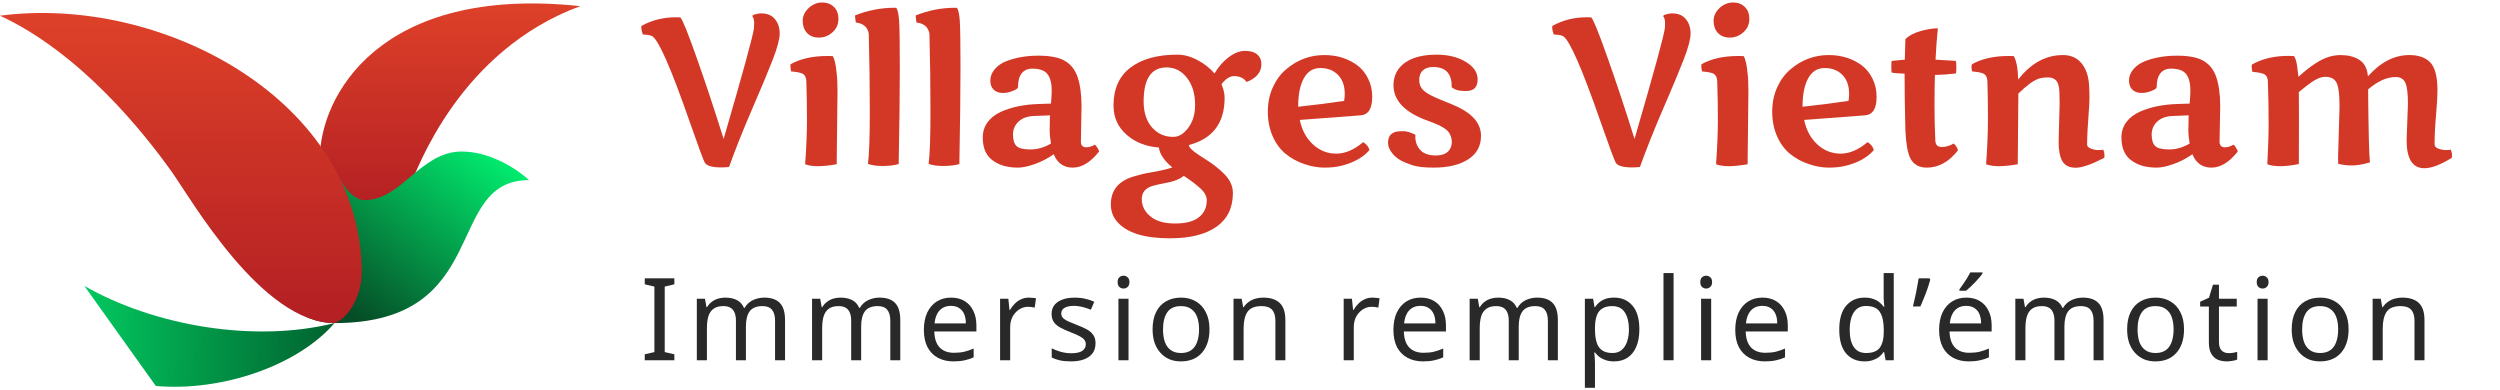 <svg width="205" height="32" viewBox="0 0 205 32" fill="none" xmlns="http://www.w3.org/2000/svg">
<path d="M12.778 31.651C18.171 32.12 24.385 30.01 27.433 26.493C20.868 28.134 12.661 26.728 6.917 23.445L12.778 31.651Z" fill="url(#paint0_linear_1921_9108)"/>
<path d="M26.226 13.011C26.226 7.97 31.052 -1.256 47.581 0.503C37.734 4.137 34.235 13.73 33.532 15.488C32.828 17.247 26.226 19.224 26.226 13.011Z" fill="url(#paint1_linear_1921_9108)"/>
<path d="M29.894 16.411C28.768 16.411 27.784 14.692 27.432 13.832C18.366 18.052 21.806 26.493 27.432 26.493C40.446 26.493 36.343 14.77 43.376 14.77C42.555 13.988 40.304 12.425 37.866 12.425C34.467 12.425 32.943 16.411 29.894 16.411Z" fill="url(#paint2_linear_1921_9108)"/>
<path d="M29.66 22.39C29.66 8.321 13.365 -0.47 0 1.287C6.565 4.335 11.723 10.783 14.068 14.066C15.653 16.285 21.454 26.493 27.433 26.493C28.722 26.024 29.66 24.031 29.66 22.39Z" fill="url(#paint3_linear_1921_9108)"/>
<path d="M61.825 2.304C61.836 2.215 61.841 2.067 61.841 1.86C61.841 1.654 61.791 1.475 61.691 1.324C61.691 1.268 61.772 1.218 61.933 1.173C62.095 1.123 62.26 1.098 62.428 1.098C62.925 1.098 63.299 1.257 63.55 1.575C63.807 1.888 63.935 2.276 63.935 2.74C63.935 3.197 63.748 3.907 63.374 4.867C63.005 5.822 62.444 7.168 61.691 8.904C60.942 10.635 60.306 12.232 59.781 13.695C59.574 13.717 59.351 13.728 59.111 13.728C58.424 13.728 57.991 13.608 57.813 13.368C57.712 13.229 57.271 12.039 56.489 9.8C55.015 5.579 54.016 3.304 53.491 2.974C53.368 2.907 53.251 2.871 53.139 2.865C53.027 2.854 52.932 2.846 52.854 2.84C52.782 2.835 52.737 2.832 52.72 2.832C52.608 2.553 52.567 2.318 52.595 2.128C53.443 1.654 54.387 1.416 55.425 1.416C55.587 1.416 55.708 1.419 55.786 1.425C55.97 1.614 56.414 2.709 57.117 4.708C57.827 6.701 58.566 8.929 59.337 11.392C60.94 5.892 61.769 2.862 61.825 2.304Z" fill="#D33827"/>
<path d="M66.347 0.621C66.677 0.341 67.034 0.202 67.419 0.202C67.805 0.202 68.123 0.322 68.374 0.562C68.626 0.796 68.751 1.129 68.751 1.559C68.751 1.989 68.589 2.352 68.265 2.647C67.942 2.938 67.57 3.083 67.151 3.083C66.738 3.083 66.412 2.955 66.171 2.698C65.937 2.441 65.82 2.111 65.82 1.709C65.82 1.307 65.996 0.944 66.347 0.621ZM66.121 6.743C66.121 6.319 65.973 6.068 65.677 5.989C65.487 5.928 65.219 5.883 64.873 5.855C64.834 5.688 64.815 5.562 64.815 5.478C64.815 5.389 64.817 5.319 64.823 5.269C65.627 4.817 66.635 4.591 67.847 4.591C68.042 4.591 68.187 4.593 68.282 4.599C68.439 4.845 68.547 5.325 68.609 6.04C68.653 6.363 68.676 6.852 68.676 7.505C68.676 8.159 68.653 10.146 68.609 13.469C67.989 13.575 67.472 13.628 67.059 13.628C66.652 13.628 66.305 13.575 66.021 13.469C66.121 12.123 66.171 10.92 66.171 9.859C66.171 8.792 66.155 7.754 66.121 6.743Z" fill="#D33827"/>
<path d="M71.239 2.765C71.144 2.223 70.789 1.916 70.175 1.843C70.136 1.57 70.116 1.416 70.116 1.383C70.116 1.344 70.119 1.302 70.125 1.257C71.18 0.844 72.249 0.637 73.333 0.637C73.383 0.637 73.436 0.637 73.492 0.637C73.609 0.788 73.687 1.14 73.726 1.693C73.765 2.24 73.785 3.519 73.785 5.529C73.785 7.533 73.754 10.174 73.693 13.452C73.324 13.558 72.883 13.611 72.369 13.611C71.856 13.611 71.457 13.553 71.172 13.435C71.272 12.687 71.323 11.26 71.323 9.155C71.323 7.05 71.295 4.92 71.239 2.765Z" fill="#D33827"/>
<path d="M76.214 2.765C76.119 2.223 75.764 1.916 75.15 1.843C75.111 1.57 75.091 1.416 75.091 1.383C75.091 1.344 75.094 1.302 75.1 1.257C76.155 0.844 77.225 0.637 78.308 0.637C78.358 0.637 78.411 0.637 78.467 0.637C78.584 0.788 78.662 1.14 78.701 1.693C78.74 2.24 78.76 3.519 78.76 5.529C78.76 7.533 78.729 10.174 78.668 13.452C78.299 13.558 77.858 13.611 77.345 13.611C76.831 13.611 76.432 13.553 76.147 13.435C76.247 12.687 76.298 11.26 76.298 9.155C76.298 7.05 76.27 4.92 76.214 2.765Z" fill="#D33827"/>
<path d="M88.685 8.72L88.635 11.534C88.635 11.562 88.635 11.59 88.635 11.618C88.635 11.925 88.78 12.078 89.07 12.078C89.294 12.078 89.531 12.006 89.782 11.861C89.861 11.928 89.933 12.023 90 12.145C90.073 12.263 90.115 12.355 90.126 12.422C89.433 13.304 88.713 13.745 87.965 13.745C87.222 13.745 86.703 13.379 86.407 12.648C85.893 13.005 85.368 13.276 84.832 13.46C84.302 13.65 83.844 13.745 83.459 13.745C83.079 13.745 82.725 13.703 82.395 13.62C82.071 13.536 81.77 13.402 81.49 13.217C80.887 12.827 80.586 12.182 80.586 11.283C80.586 10.803 80.717 10.384 80.98 10.026C81.248 9.663 81.611 9.379 82.068 9.172C82.945 8.776 83.992 8.561 85.209 8.527L86.181 8.494C86.22 8.041 86.24 7.684 86.24 7.422C86.24 6.83 86.125 6.383 85.896 6.081C85.673 5.78 85.254 5.629 84.64 5.629C84.271 5.629 83.984 5.758 83.777 6.014C83.576 6.271 83.475 6.651 83.475 7.154C83.475 7.221 83.381 7.302 83.191 7.396C82.873 7.547 82.554 7.623 82.236 7.623C81.923 7.623 81.672 7.533 81.482 7.355C81.298 7.176 81.206 6.925 81.206 6.601C81.206 6.277 81.323 5.973 81.558 5.688C81.792 5.403 82.105 5.182 82.496 5.026C83.272 4.719 84.157 4.565 85.151 4.565C86.189 4.565 86.949 4.73 87.429 5.06C87.864 5.35 88.174 5.766 88.359 6.308C88.576 6.939 88.685 7.743 88.685 8.72ZM86.181 11.768C86.108 11.361 86.072 11.009 86.072 10.713C86.072 10.412 86.08 9.993 86.097 9.457L84.933 9.507C84.335 9.507 83.875 9.652 83.551 9.943C83.227 10.233 83.065 10.596 83.065 11.031C83.065 11.467 83.16 11.78 83.35 11.97C83.54 12.159 83.922 12.254 84.497 12.254C85.078 12.254 85.639 12.092 86.181 11.768Z" fill="#D33827"/>
<path d="M99.59 6.023C99.909 5.476 100.297 5.032 100.754 4.691C101.212 4.345 101.659 4.172 102.095 4.172C102.536 4.172 102.868 4.27 103.091 4.465C103.32 4.66 103.435 4.923 103.435 5.252C103.435 5.917 103.03 6.408 102.22 6.726C102.002 6.403 101.656 6.241 101.182 6.241C100.847 6.241 100.506 6.461 100.16 6.902C100.333 7.315 100.419 7.687 100.419 8.016C100.419 10.093 99.439 11.386 97.48 11.894C97.507 12.09 97.767 12.352 98.258 12.681C98.471 12.821 98.705 12.972 98.962 13.134C99.219 13.296 99.47 13.474 99.716 13.67C99.967 13.865 100.196 14.069 100.403 14.281C100.866 14.756 101.098 15.27 101.098 15.822C101.098 17.04 100.648 17.964 99.749 18.595C98.85 19.226 97.575 19.541 95.922 19.541C93.822 19.541 92.382 19.086 91.6 18.176C91.259 17.785 91.089 17.313 91.089 16.76C91.089 15.616 91.7 14.856 92.923 14.482C93.437 14.326 93.903 14.214 94.322 14.147C95.137 14.008 95.74 13.868 96.131 13.728C95.472 13.187 95.104 12.642 95.025 12.095C93.965 12.017 93.08 11.665 92.37 11.04C91.661 10.415 91.307 9.619 91.307 8.653C91.307 7.279 91.773 6.241 92.706 5.537C93.638 4.834 94.917 4.482 96.541 4.482C97.083 4.482 97.627 4.627 98.175 4.917C98.728 5.202 99.199 5.571 99.59 6.023ZM95.662 5.529C94.406 5.529 93.778 6.461 93.778 8.326C93.778 9.208 94.004 9.912 94.456 10.437C94.914 10.962 95.495 11.224 96.198 11.224C96.544 11.224 96.86 11.087 97.144 10.814C97.714 10.267 97.999 9.532 97.999 8.611C97.999 7.69 97.775 6.947 97.329 6.383C96.888 5.813 96.332 5.529 95.662 5.529ZM98.954 16.434C98.954 16.093 98.775 15.761 98.418 15.437C98.083 15.13 97.633 14.789 97.069 14.415C96.762 14.694 96.204 14.904 95.394 15.043C95.104 15.094 94.819 15.158 94.54 15.236C93.931 15.409 93.627 15.772 93.627 16.325C93.627 16.883 93.861 17.355 94.33 17.74C94.799 18.131 95.475 18.327 96.357 18.327C97.24 18.327 97.893 18.154 98.317 17.807C98.742 17.467 98.954 17.009 98.954 16.434Z" fill="#D33827"/>
<path d="M106.584 9.834C106.751 10.66 107.109 11.327 107.656 11.835C108.203 12.344 108.843 12.598 109.574 12.598C110.305 12.598 111.043 12.282 111.785 11.651C112.064 11.835 112.235 12.053 112.296 12.305C111.782 12.902 111.023 13.329 110.018 13.586C109.61 13.692 109.138 13.745 108.602 13.745C108.072 13.745 107.522 13.648 106.952 13.452C106.383 13.262 105.872 12.983 105.42 12.614C104.973 12.246 104.618 11.763 104.356 11.165C104.094 10.562 103.962 9.895 103.962 9.164C103.962 8.432 104.096 7.771 104.364 7.179C104.632 6.581 104.987 6.093 105.428 5.713C106.349 4.914 107.405 4.515 108.594 4.515C109.638 4.515 110.543 4.797 111.308 5.361C111.676 5.64 111.969 6.003 112.187 6.45C112.411 6.891 112.522 7.391 112.522 7.949C112.522 8.904 112.207 9.407 111.576 9.457L106.584 9.834ZM110.269 7.698C110.269 7.034 110.085 6.514 109.716 6.14C109.348 5.766 108.865 5.579 108.267 5.579C107.67 5.579 107.218 5.861 106.911 6.425C106.603 6.983 106.45 7.759 106.45 8.753C107.84 8.603 109.097 8.443 110.219 8.276C110.252 8.075 110.269 7.882 110.269 7.698Z" fill="#D33827"/>
<path d="M114.541 10.789C114.669 10.766 114.853 10.755 115.094 10.755C115.339 10.755 115.663 10.853 116.065 11.048C116.06 11.093 116.057 11.177 116.057 11.3C116.057 11.422 116.085 11.573 116.14 11.752C116.202 11.931 116.294 12.095 116.417 12.246C116.685 12.581 117.126 12.748 117.74 12.748C118.354 12.748 118.756 12.542 118.946 12.129C119.108 11.749 119.08 11.355 118.863 10.948C118.701 10.646 118.268 10.359 117.564 10.085C117.447 10.04 117.285 9.979 117.079 9.901C115.225 9.236 114.287 8.276 114.264 7.02C114.264 6.45 114.423 5.97 114.742 5.579C115.345 4.847 116.364 4.482 117.799 4.482C118.743 4.482 119.538 4.677 120.186 5.068C120.839 5.459 121.166 5.939 121.166 6.509C121.166 7.145 120.856 7.463 120.236 7.463C119.795 7.463 119.485 7.416 119.306 7.321C119.128 7.221 119.038 7.165 119.038 7.154C119.038 7.12 119.038 7.089 119.038 7.061C119.038 6.017 118.53 5.495 117.514 5.495C117.162 5.495 116.883 5.587 116.677 5.772C116.476 5.95 116.375 6.215 116.375 6.567C116.375 6.913 116.498 7.201 116.744 7.43C116.995 7.659 117.475 7.916 118.184 8.201C118.899 8.485 119.357 8.678 119.558 8.778C120.814 9.387 121.442 10.174 121.442 11.14C121.442 11.978 121.088 12.623 120.379 13.075C119.675 13.522 118.737 13.745 117.564 13.745C116.788 13.745 116.202 13.678 115.805 13.544C115.409 13.41 115.107 13.287 114.901 13.176C114.7 13.064 114.532 12.947 114.398 12.824C114.27 12.701 114.161 12.573 114.072 12.439C113.832 12.087 113.762 11.729 113.862 11.367C113.946 11.059 114.172 10.867 114.541 10.789Z" fill="#D33827"/>
<path d="M136.518 2.304C136.53 2.215 136.535 2.067 136.535 1.86C136.535 1.654 136.485 1.475 136.384 1.324C136.384 1.268 136.465 1.218 136.627 1.173C136.789 1.123 136.954 1.098 137.121 1.098C137.618 1.098 137.993 1.257 138.244 1.575C138.501 1.888 138.629 2.276 138.629 2.74C138.629 3.197 138.442 3.907 138.068 4.867C137.699 5.822 137.138 7.168 136.384 8.904C135.636 10.635 135 12.232 134.475 13.695C134.268 13.717 134.045 13.728 133.805 13.728C133.118 13.728 132.685 13.608 132.506 13.368C132.406 13.229 131.965 12.039 131.183 9.8C129.709 5.579 128.71 3.304 128.185 2.974C128.062 2.907 127.945 2.871 127.833 2.865C127.721 2.854 127.626 2.846 127.548 2.84C127.476 2.835 127.431 2.832 127.414 2.832C127.302 2.553 127.261 2.318 127.288 2.128C128.137 1.654 129.081 1.416 130.119 1.416C130.281 1.416 130.401 1.419 130.48 1.425C130.664 1.614 131.108 2.709 131.811 4.708C132.52 6.701 133.26 8.929 134.031 11.392C135.633 5.892 136.463 2.862 136.518 2.304Z" fill="#D33827"/>
<path d="M141.041 0.621C141.371 0.341 141.728 0.202 142.113 0.202C142.499 0.202 142.817 0.322 143.068 0.562C143.319 0.796 143.445 1.129 143.445 1.559C143.445 1.989 143.283 2.352 142.959 2.647C142.635 2.938 142.264 3.083 141.845 3.083C141.432 3.083 141.105 2.955 140.865 2.698C140.631 2.441 140.514 2.111 140.514 1.709C140.514 1.307 140.689 0.944 141.041 0.621ZM140.815 6.743C140.815 6.319 140.667 6.068 140.371 5.989C140.181 5.928 139.913 5.883 139.567 5.855C139.528 5.688 139.508 5.562 139.508 5.478C139.508 5.389 139.511 5.319 139.517 5.269C140.321 4.817 141.329 4.591 142.54 4.591C142.736 4.591 142.881 4.593 142.976 4.599C143.132 4.845 143.241 5.325 143.303 6.04C143.347 6.363 143.37 6.852 143.37 7.505C143.37 8.159 143.347 10.146 143.303 13.469C142.683 13.575 142.166 13.628 141.753 13.628C141.346 13.628 140.999 13.575 140.715 13.469C140.815 12.123 140.865 10.92 140.865 9.859C140.865 8.792 140.849 7.754 140.815 6.743Z" fill="#D33827"/>
<path d="M147.943 9.834C148.11 10.66 148.468 11.327 149.015 11.835C149.562 12.344 150.201 12.598 150.933 12.598C151.664 12.598 152.401 12.282 153.144 11.651C153.423 11.835 153.594 12.053 153.655 12.305C153.141 12.902 152.382 13.329 151.377 13.586C150.969 13.692 150.497 13.745 149.961 13.745C149.431 13.745 148.881 13.648 148.311 13.452C147.742 13.262 147.231 12.983 146.779 12.614C146.332 12.246 145.977 11.763 145.715 11.165C145.452 10.562 145.321 9.895 145.321 9.164C145.321 8.432 145.455 7.771 145.723 7.179C145.991 6.581 146.346 6.093 146.787 5.713C147.708 4.914 148.764 4.515 149.953 4.515C150.997 4.515 151.902 4.797 152.667 5.361C153.035 5.64 153.328 6.003 153.546 6.45C153.769 6.891 153.881 7.391 153.881 7.949C153.881 8.904 153.566 9.407 152.935 9.457L147.943 9.834ZM151.628 7.698C151.628 7.034 151.444 6.514 151.075 6.14C150.707 5.766 150.224 5.579 149.626 5.579C149.029 5.579 148.577 5.861 148.269 6.425C147.962 6.983 147.809 7.759 147.809 8.753C149.199 8.603 150.455 8.443 151.578 8.276C151.611 8.075 151.628 7.882 151.628 7.698Z" fill="#D33827"/>
<path d="M160.205 11.768C160.406 11.953 160.52 12.143 160.548 12.338C159.811 13.276 158.959 13.745 157.994 13.745C157.363 13.745 156.916 13.494 156.653 12.991C156.43 12.55 156.293 11.794 156.243 10.722C156.198 9.046 156.176 7.486 156.176 6.04C155.606 6.017 155.257 5.989 155.129 5.956C155.101 5.911 155.087 5.746 155.087 5.462C155.087 5.177 155.101 5.021 155.129 4.993L156.193 4.892C156.193 4.775 156.209 4.214 156.243 3.209C156.522 2.924 156.93 2.706 157.466 2.555C158.007 2.399 158.488 2.321 158.906 2.321C158.828 3.03 158.764 3.887 158.714 4.892C158.898 4.898 159.454 4.931 160.381 4.993C160.408 5.088 160.422 5.269 160.422 5.537C160.422 5.805 160.408 5.967 160.381 6.023C159.867 6.09 159.295 6.132 158.664 6.148C158.641 6.813 158.63 7.653 158.63 8.67C158.63 9.68 158.652 10.635 158.697 11.534C158.714 11.88 158.887 12.053 159.216 12.053C159.551 12.053 159.881 11.958 160.205 11.768Z" fill="#D33827"/>
<path d="M168.806 11.634L168.89 8.443C168.89 7.718 168.865 7.26 168.815 7.07C168.77 6.88 168.712 6.738 168.639 6.643C168.483 6.447 168.254 6.349 167.952 6.349C167.651 6.349 167.394 6.383 167.182 6.45C166.746 6.595 166.188 7.003 165.506 7.673C165.506 8.399 165.49 10.331 165.456 13.469C164.836 13.575 164.32 13.628 163.907 13.628C163.494 13.628 163.145 13.575 162.86 13.469C162.96 12.112 163.011 10.861 163.011 9.716C163.011 8.566 162.997 7.575 162.969 6.743C162.969 6.319 162.818 6.068 162.516 5.989C162.327 5.928 162.058 5.883 161.712 5.855C161.679 5.71 161.662 5.596 161.662 5.512C161.662 5.423 161.673 5.342 161.696 5.269C162.5 4.817 163.499 4.591 164.694 4.591C164.889 4.591 165.035 4.593 165.13 4.599C165.347 4.973 165.467 5.615 165.49 6.525C166.534 5.185 167.757 4.515 169.158 4.515C169.806 4.515 170.311 4.736 170.674 5.177C171.043 5.612 171.252 6.204 171.302 6.953C171.325 7.293 171.336 7.634 171.336 7.974C171.336 8.315 171.319 8.684 171.286 9.08C171.191 10.286 171.143 11.21 171.143 11.852C171.143 11.998 171.247 12.109 171.453 12.187C171.66 12.265 171.861 12.305 172.056 12.305C172.257 12.305 172.394 12.293 172.467 12.271C172.534 12.422 172.567 12.561 172.567 12.69C172.567 12.813 172.562 12.896 172.55 12.941C171.506 13.483 170.727 13.754 170.214 13.754C169.7 13.754 169.337 13.581 169.125 13.234C168.913 12.883 168.806 12.349 168.806 11.634Z" fill="#D33827"/>
<path d="M182.057 8.72L182.006 11.534C182.006 11.562 182.006 11.59 182.006 11.618C182.006 11.925 182.152 12.078 182.442 12.078C182.665 12.078 182.903 12.006 183.154 11.861C183.232 11.928 183.305 12.023 183.372 12.145C183.444 12.263 183.486 12.355 183.497 12.422C182.805 13.304 182.085 13.745 181.336 13.745C180.594 13.745 180.074 13.379 179.779 12.648C179.265 13.005 178.74 13.276 178.204 13.46C177.673 13.65 177.216 13.745 176.83 13.745C176.451 13.745 176.096 13.703 175.767 13.62C175.443 13.536 175.141 13.402 174.862 13.217C174.259 12.827 173.957 12.182 173.957 11.283C173.957 10.803 174.089 10.384 174.351 10.026C174.619 9.663 174.982 9.379 175.44 9.172C176.317 8.776 177.364 8.561 178.581 8.527L179.552 8.494C179.591 8.041 179.611 7.684 179.611 7.422C179.611 6.83 179.497 6.383 179.268 6.081C179.044 5.78 178.625 5.629 178.011 5.629C177.643 5.629 177.355 5.758 177.149 6.014C176.948 6.271 176.847 6.651 176.847 7.154C176.847 7.221 176.752 7.302 176.562 7.396C176.244 7.547 175.926 7.623 175.607 7.623C175.295 7.623 175.044 7.533 174.854 7.355C174.669 7.176 174.577 6.925 174.577 6.601C174.577 6.277 174.695 5.973 174.929 5.688C175.164 5.403 175.476 5.182 175.867 5.026C176.643 4.719 177.528 4.565 178.522 4.565C179.561 4.565 180.32 4.73 180.8 5.06C181.236 5.35 181.546 5.766 181.73 6.308C181.948 6.939 182.057 7.743 182.057 8.72ZM179.552 11.768C179.48 11.361 179.444 11.009 179.444 10.713C179.444 10.412 179.452 9.993 179.469 9.457L178.304 9.507C177.707 9.507 177.246 9.652 176.922 9.943C176.599 10.233 176.437 10.596 176.437 11.031C176.437 11.467 176.532 11.78 176.721 11.97C176.911 12.159 177.294 12.254 177.869 12.254C178.45 12.254 179.011 12.092 179.552 11.768Z" fill="#D33827"/>
<path d="M191.831 9.13L191.839 8.619C191.839 7.698 191.756 7.081 191.588 6.768C191.426 6.456 191.119 6.299 190.667 6.299C190.393 6.299 190.095 6.4 189.771 6.601C189.447 6.796 189.025 7.112 188.506 7.547C188.512 7.888 188.514 8.689 188.514 9.951C188.514 11.207 188.512 12.374 188.506 13.452C187.92 13.569 187.412 13.628 186.982 13.628C186.552 13.628 186.197 13.575 185.918 13.469C185.99 12.201 186.027 11.051 186.027 10.018C186.027 8.979 186.007 7.893 185.968 6.76C185.968 6.336 185.812 6.09 185.499 6.023C185.309 5.961 185.041 5.917 184.695 5.889C184.689 5.855 184.681 5.816 184.67 5.772C184.664 5.721 184.659 5.682 184.653 5.654C184.642 5.576 184.636 5.509 184.636 5.453C184.636 5.397 184.639 5.347 184.645 5.303C185.477 4.822 186.479 4.582 187.652 4.582C187.758 4.582 187.911 4.588 188.112 4.599C188.241 4.8 188.327 5.096 188.372 5.487C188.417 5.872 188.45 6.143 188.472 6.299C189.438 5.417 190.273 4.87 190.977 4.658C191.301 4.563 191.616 4.515 191.923 4.515C192.23 4.515 192.504 4.546 192.744 4.607C192.99 4.663 193.219 4.755 193.431 4.884C193.878 5.157 194.123 5.618 194.168 6.266C195.195 5.099 196.332 4.515 197.577 4.515C198.275 4.515 198.822 4.694 199.218 5.051C199.654 5.453 199.872 6.238 199.872 7.405C199.872 7.885 199.833 8.569 199.754 9.457C199.676 10.339 199.637 11.138 199.637 11.852C199.637 11.998 199.74 12.109 199.947 12.187C200.154 12.265 200.355 12.305 200.55 12.305C200.751 12.305 200.888 12.293 200.961 12.271C201.033 12.444 201.069 12.587 201.069 12.698C201.069 12.81 201.061 12.891 201.044 12.941C200.134 13.511 199.383 13.795 198.791 13.795C197.825 13.795 197.342 13.025 197.342 11.484L197.451 8.51C197.451 7.662 197.379 7.084 197.233 6.777C197.088 6.47 196.826 6.316 196.446 6.316C195.726 6.316 194.972 6.654 194.185 7.329C194.218 10.831 194.268 12.827 194.335 13.318C193.738 13.486 193.252 13.569 192.878 13.569C192.509 13.569 192.127 13.525 191.731 13.435C191.725 13.324 191.722 13.148 191.722 12.908L191.831 9.13Z" fill="#D33827"/>
<path d="M55.297 29.54H52.87V29.051L53.66 28.872V23.501L52.87 23.313V22.824H55.297V23.313L54.507 23.501V28.872L55.297 29.051V29.54Z" fill="#292929"/>
<path d="M62.671 24.404C63.242 24.404 63.668 24.551 63.95 24.846C64.232 25.134 64.373 25.605 64.373 26.257V29.54H63.555V26.295C63.555 25.899 63.47 25.602 63.301 25.401C63.138 25.2 62.881 25.1 62.53 25.1C62.041 25.1 61.689 25.241 61.476 25.523C61.269 25.805 61.166 26.216 61.166 26.756V29.54H60.347V26.295C60.347 26.031 60.31 25.812 60.234 25.636C60.159 25.454 60.046 25.32 59.896 25.232C59.745 25.144 59.551 25.1 59.313 25.1C58.974 25.1 58.708 25.172 58.513 25.316C58.319 25.454 58.178 25.658 58.09 25.928C58.008 26.197 57.968 26.53 57.968 26.925V29.54H57.14V24.498H57.808L57.93 25.185H57.977C58.084 25.009 58.212 24.865 58.363 24.752C58.519 24.633 58.692 24.545 58.88 24.488C59.068 24.432 59.263 24.404 59.463 24.404C59.852 24.404 60.175 24.473 60.432 24.611C60.695 24.749 60.887 24.962 61.006 25.25H61.053C61.222 24.962 61.451 24.749 61.74 24.611C62.034 24.473 62.345 24.404 62.671 24.404Z" fill="#292929"/>
<path d="M72.121 24.404C72.691 24.404 73.118 24.551 73.4 24.846C73.682 25.134 73.823 25.605 73.823 26.257V29.54H73.005V26.295C73.005 25.899 72.92 25.602 72.751 25.401C72.588 25.2 72.331 25.1 71.979 25.1C71.49 25.1 71.139 25.241 70.926 25.523C70.719 25.805 70.615 26.216 70.615 26.756V29.54H69.797V26.295C69.797 26.031 69.759 25.812 69.684 25.636C69.609 25.454 69.496 25.32 69.346 25.232C69.195 25.144 69.001 25.1 68.762 25.1C68.424 25.1 68.157 25.172 67.963 25.316C67.768 25.454 67.627 25.658 67.539 25.928C67.458 26.197 67.417 26.53 67.417 26.925V29.54H66.589V24.498H67.257L67.379 25.185H67.427C67.533 25.009 67.662 24.865 67.812 24.752C67.969 24.633 68.141 24.545 68.33 24.488C68.518 24.432 68.712 24.404 68.913 24.404C69.302 24.404 69.625 24.473 69.882 24.611C70.145 24.749 70.336 24.962 70.456 25.25H70.502C70.672 24.962 70.901 24.749 71.189 24.611C71.484 24.473 71.794 24.404 72.121 24.404Z" fill="#292929"/>
<path d="M77.986 24.404C78.419 24.404 78.789 24.498 79.096 24.686C79.41 24.874 79.648 25.141 79.811 25.486C79.98 25.824 80.065 26.223 80.065 26.68V27.179H76.613C76.625 27.75 76.77 28.185 77.046 28.486C77.328 28.781 77.72 28.928 78.221 28.928C78.541 28.928 78.823 28.9 79.068 28.844C79.319 28.781 79.576 28.693 79.839 28.58V29.305C79.582 29.418 79.328 29.499 79.077 29.549C78.826 29.606 78.529 29.634 78.184 29.634C77.707 29.634 77.284 29.537 76.914 29.342C76.55 29.148 76.265 28.86 76.058 28.477C75.857 28.088 75.757 27.615 75.757 27.056C75.757 26.505 75.848 26.031 76.03 25.636C76.218 25.241 76.478 24.937 76.81 24.724C77.149 24.511 77.541 24.404 77.986 24.404ZM77.977 25.081C77.582 25.081 77.268 25.21 77.036 25.467C76.81 25.718 76.675 26.069 76.632 26.52H79.2C79.2 26.232 79.156 25.981 79.068 25.768C78.98 25.555 78.845 25.388 78.663 25.269C78.488 25.144 78.259 25.081 77.977 25.081Z" fill="#292929"/>
<path d="M84.359 24.404C84.453 24.404 84.553 24.41 84.66 24.423C84.773 24.429 84.87 24.442 84.951 24.46L84.848 25.222C84.766 25.203 84.675 25.188 84.575 25.175C84.481 25.163 84.39 25.156 84.302 25.156C84.108 25.156 83.923 25.197 83.747 25.279C83.572 25.36 83.415 25.476 83.277 25.627C83.139 25.771 83.029 25.947 82.948 26.154C82.873 26.36 82.835 26.593 82.835 26.85V29.54H82.007V24.498H82.684L82.778 25.42H82.816C82.923 25.232 83.051 25.062 83.202 24.912C83.352 24.755 83.525 24.633 83.719 24.545C83.913 24.451 84.127 24.404 84.359 24.404Z" fill="#292929"/>
<path d="M89.834 28.148C89.834 28.474 89.753 28.747 89.59 28.966C89.427 29.186 89.195 29.352 88.894 29.465C88.593 29.578 88.235 29.634 87.821 29.634C87.47 29.634 87.166 29.606 86.909 29.549C86.658 29.493 86.435 29.415 86.241 29.314V28.562C86.442 28.662 86.683 28.756 86.965 28.844C87.254 28.925 87.545 28.966 87.84 28.966C88.26 28.966 88.564 28.9 88.752 28.769C88.941 28.631 89.035 28.449 89.035 28.223C89.035 28.098 89 27.985 88.931 27.884C88.862 27.784 88.737 27.684 88.555 27.583C88.379 27.483 88.125 27.37 87.793 27.245C87.467 27.119 87.188 26.994 86.956 26.868C86.724 26.743 86.545 26.593 86.42 26.417C86.294 26.241 86.231 26.015 86.231 25.74C86.231 25.313 86.404 24.984 86.749 24.752C87.1 24.52 87.558 24.404 88.122 24.404C88.43 24.404 88.715 24.435 88.978 24.498C89.248 24.554 89.499 24.636 89.731 24.742L89.449 25.401C89.311 25.338 89.163 25.285 89.006 25.241C88.856 25.191 88.702 25.153 88.546 25.128C88.389 25.097 88.229 25.081 88.066 25.081C87.727 25.081 87.467 25.138 87.285 25.25C87.109 25.357 87.022 25.505 87.022 25.693C87.022 25.831 87.062 25.95 87.144 26.05C87.225 26.144 87.36 26.238 87.548 26.332C87.743 26.42 88 26.527 88.32 26.652C88.64 26.771 88.912 26.893 89.138 27.019C89.364 27.144 89.536 27.298 89.656 27.48C89.775 27.655 89.834 27.878 89.834 28.148Z" fill="#292929"/>
<path d="M92.539 24.498V29.54H91.711V24.498H92.539ZM92.134 22.607C92.26 22.607 92.37 22.651 92.463 22.739C92.564 22.82 92.614 22.952 92.614 23.134C92.614 23.31 92.564 23.441 92.463 23.529C92.37 23.617 92.26 23.661 92.134 23.661C91.996 23.661 91.88 23.617 91.786 23.529C91.692 23.441 91.645 23.31 91.645 23.134C91.645 22.952 91.692 22.82 91.786 22.739C91.88 22.651 91.996 22.607 92.134 22.607Z" fill="#292929"/>
<path d="M99.178 27.009C99.178 27.43 99.122 27.803 99.009 28.129C98.902 28.449 98.745 28.721 98.538 28.947C98.338 29.173 98.09 29.346 97.795 29.465C97.507 29.578 97.184 29.634 96.826 29.634C96.494 29.634 96.187 29.578 95.905 29.465C95.622 29.346 95.378 29.173 95.171 28.947C94.964 28.721 94.801 28.449 94.682 28.129C94.569 27.803 94.512 27.43 94.512 27.009C94.512 26.451 94.606 25.981 94.795 25.599C94.983 25.21 95.252 24.915 95.604 24.714C95.955 24.507 96.372 24.404 96.855 24.404C97.312 24.404 97.714 24.507 98.059 24.714C98.41 24.915 98.683 25.21 98.877 25.599C99.078 25.981 99.178 26.451 99.178 27.009ZM95.368 27.009C95.368 27.405 95.419 27.75 95.519 28.044C95.626 28.333 95.789 28.555 96.008 28.712C96.228 28.869 96.507 28.947 96.845 28.947C97.184 28.947 97.463 28.869 97.683 28.712C97.902 28.555 98.062 28.333 98.162 28.044C98.269 27.75 98.322 27.405 98.322 27.009C98.322 26.608 98.269 26.266 98.162 25.984C98.056 25.702 97.892 25.486 97.673 25.335C97.46 25.178 97.181 25.1 96.836 25.1C96.322 25.1 95.948 25.269 95.716 25.608C95.484 25.947 95.368 26.414 95.368 27.009Z" fill="#292929"/>
<path d="M103.575 24.404C104.177 24.404 104.632 24.551 104.939 24.846C105.247 25.134 105.4 25.605 105.4 26.257V29.54H104.582V26.313C104.582 25.906 104.491 25.602 104.309 25.401C104.127 25.2 103.842 25.1 103.453 25.1C102.895 25.1 102.509 25.257 102.296 25.57C102.083 25.884 101.976 26.335 101.976 26.925V29.54H101.149V24.498H101.816L101.939 25.185H101.986C102.099 25.009 102.237 24.865 102.4 24.752C102.569 24.633 102.754 24.545 102.955 24.488C103.155 24.432 103.362 24.404 103.575 24.404Z" fill="#292929"/>
<path d="M112.534 24.404C112.628 24.404 112.728 24.41 112.835 24.423C112.947 24.429 113.045 24.442 113.126 24.46L113.023 25.222C112.941 25.203 112.85 25.188 112.75 25.175C112.656 25.163 112.565 25.156 112.477 25.156C112.283 25.156 112.098 25.197 111.922 25.279C111.746 25.36 111.59 25.476 111.452 25.627C111.314 25.771 111.204 25.947 111.123 26.154C111.047 26.36 111.01 26.593 111.01 26.85V29.54H110.182V24.498H110.859L110.953 25.42H110.991C111.097 25.232 111.226 25.062 111.376 24.912C111.527 24.755 111.699 24.633 111.894 24.545C112.088 24.451 112.301 24.404 112.534 24.404Z" fill="#292929"/>
<path d="M116.49 24.404C116.922 24.404 117.292 24.498 117.599 24.686C117.913 24.874 118.151 25.141 118.314 25.486C118.484 25.824 118.568 26.223 118.568 26.68V27.179H115.116C115.129 27.75 115.273 28.185 115.549 28.486C115.831 28.781 116.223 28.928 116.725 28.928C117.045 28.928 117.327 28.9 117.571 28.844C117.822 28.781 118.079 28.693 118.343 28.58V29.305C118.086 29.418 117.832 29.499 117.581 29.549C117.33 29.606 117.032 29.634 116.687 29.634C116.21 29.634 115.787 29.537 115.417 29.342C115.053 29.148 114.768 28.86 114.561 28.477C114.36 28.088 114.26 27.615 114.26 27.056C114.26 26.505 114.351 26.031 114.533 25.636C114.721 25.241 114.981 24.937 115.314 24.724C115.652 24.511 116.044 24.404 116.49 24.404ZM116.48 25.081C116.085 25.081 115.771 25.21 115.539 25.467C115.314 25.718 115.179 26.069 115.135 26.52H117.703C117.703 26.232 117.659 25.981 117.571 25.768C117.483 25.555 117.349 25.388 117.167 25.269C116.991 25.144 116.762 25.081 116.48 25.081Z" fill="#292929"/>
<path d="M126.042 24.404C126.612 24.404 127.039 24.551 127.321 24.846C127.603 25.134 127.744 25.605 127.744 26.257V29.54H126.926V26.295C126.926 25.899 126.841 25.602 126.672 25.401C126.509 25.2 126.252 25.1 125.9 25.1C125.411 25.1 125.06 25.241 124.847 25.523C124.64 25.805 124.536 26.216 124.536 26.756V29.54H123.718V26.295C123.718 26.031 123.68 25.812 123.605 25.636C123.53 25.454 123.417 25.32 123.267 25.232C123.116 25.144 122.922 25.1 122.683 25.1C122.345 25.1 122.078 25.172 121.884 25.316C121.689 25.454 121.548 25.658 121.46 25.928C121.379 26.197 121.338 26.53 121.338 26.925V29.54H120.51V24.498H121.178L121.301 25.185H121.348C121.454 25.009 121.583 24.865 121.733 24.752C121.89 24.633 122.062 24.545 122.251 24.488C122.439 24.432 122.633 24.404 122.834 24.404C123.223 24.404 123.546 24.473 123.803 24.611C124.066 24.749 124.257 24.962 124.377 25.25H124.424C124.593 24.962 124.822 24.749 125.11 24.611C125.405 24.473 125.715 24.404 126.042 24.404Z" fill="#292929"/>
<path d="M132.359 24.404C132.98 24.404 133.478 24.62 133.854 25.053C134.237 25.486 134.428 26.138 134.428 27.009C134.428 27.58 134.34 28.063 134.165 28.458C133.995 28.847 133.754 29.142 133.441 29.342C133.133 29.537 132.77 29.634 132.349 29.634C132.092 29.634 131.863 29.599 131.663 29.53C131.462 29.462 131.29 29.374 131.145 29.267C131.007 29.154 130.888 29.032 130.788 28.9H130.731C130.744 29.007 130.756 29.142 130.769 29.305C130.782 29.468 130.788 29.609 130.788 29.728V31.797H129.96V24.498H130.637L130.75 25.185H130.788C130.888 25.04 131.007 24.909 131.145 24.79C131.29 24.67 131.459 24.576 131.653 24.507C131.854 24.438 132.089 24.404 132.359 24.404ZM132.208 25.1C131.87 25.1 131.597 25.166 131.39 25.297C131.183 25.423 131.032 25.614 130.938 25.871C130.844 26.128 130.794 26.454 130.788 26.85V27.009C130.788 27.423 130.832 27.775 130.92 28.063C131.007 28.352 131.155 28.571 131.362 28.721C131.575 28.872 131.863 28.947 132.227 28.947C132.534 28.947 132.785 28.863 132.98 28.693C133.18 28.524 133.328 28.295 133.422 28.007C133.522 27.712 133.572 27.376 133.572 27C133.572 26.423 133.459 25.962 133.234 25.617C133.014 25.272 132.672 25.1 132.208 25.1Z" fill="#292929"/>
<path d="M137.234 29.54H136.406V22.391H137.234V29.54Z" fill="#292929"/>
<path d="M140.317 24.498V29.54H139.489V24.498H140.317ZM139.913 22.607C140.038 22.607 140.148 22.651 140.242 22.739C140.342 22.82 140.392 22.952 140.392 23.134C140.392 23.31 140.342 23.441 140.242 23.529C140.148 23.617 140.038 23.661 139.913 23.661C139.775 23.661 139.659 23.617 139.565 23.529C139.471 23.441 139.424 23.31 139.424 23.134C139.424 22.952 139.471 22.82 139.565 22.739C139.659 22.651 139.775 22.607 139.913 22.607Z" fill="#292929"/>
<path d="M144.52 24.404C144.953 24.404 145.323 24.498 145.63 24.686C145.944 24.874 146.182 25.141 146.345 25.486C146.514 25.824 146.599 26.223 146.599 26.68V27.179H143.147C143.159 27.75 143.304 28.185 143.58 28.486C143.862 28.781 144.254 28.928 144.755 28.928C145.075 28.928 145.357 28.9 145.602 28.844C145.853 28.781 146.11 28.693 146.373 28.58V29.305C146.116 29.418 145.862 29.499 145.611 29.549C145.361 29.606 145.063 29.634 144.718 29.634C144.241 29.634 143.818 29.537 143.448 29.342C143.084 29.148 142.799 28.86 142.592 28.477C142.391 28.088 142.291 27.615 142.291 27.056C142.291 26.505 142.382 26.031 142.564 25.636C142.752 25.241 143.012 24.937 143.344 24.724C143.683 24.511 144.075 24.404 144.52 24.404ZM144.511 25.081C144.116 25.081 143.802 25.21 143.57 25.467C143.344 25.718 143.21 26.069 143.166 26.52H145.734C145.734 26.232 145.69 25.981 145.602 25.768C145.514 25.555 145.379 25.388 145.197 25.269C145.022 25.144 144.793 25.081 144.511 25.081Z" fill="#292929"/>
<path d="M152.888 29.634C152.261 29.634 151.76 29.418 151.383 28.985C151.007 28.546 150.819 27.894 150.819 27.028C150.819 26.163 151.007 25.511 151.383 25.072C151.766 24.627 152.271 24.404 152.898 24.404C153.161 24.404 153.39 24.438 153.584 24.507C153.779 24.57 153.948 24.658 154.092 24.771C154.237 24.884 154.359 25.009 154.459 25.147H154.516C154.509 25.066 154.497 24.946 154.478 24.79C154.466 24.627 154.459 24.498 154.459 24.404V22.391H155.287V29.54H154.619L154.497 28.863H154.459C154.359 29.007 154.237 29.139 154.092 29.258C153.948 29.371 153.776 29.462 153.575 29.53C153.381 29.599 153.152 29.634 152.888 29.634ZM153.02 28.947C153.553 28.947 153.926 28.803 154.139 28.515C154.359 28.22 154.469 27.778 154.469 27.188V27.038C154.469 26.411 154.365 25.931 154.158 25.599C153.951 25.26 153.569 25.091 153.011 25.091C152.565 25.091 152.23 25.269 152.004 25.627C151.785 25.978 151.675 26.451 151.675 27.047C151.675 27.649 151.785 28.116 152.004 28.449C152.23 28.781 152.569 28.947 153.02 28.947Z" fill="#292929"/>
<path d="M158.281 22.927C158.224 23.146 158.152 23.385 158.064 23.642C157.976 23.899 157.879 24.156 157.773 24.413C157.672 24.664 157.572 24.902 157.472 25.128H156.86C156.904 24.953 156.948 24.765 156.992 24.564C157.042 24.363 157.086 24.162 157.124 23.962C157.167 23.755 157.205 23.554 157.236 23.36C157.274 23.165 157.305 22.987 157.331 22.824H158.215L158.281 22.927Z" fill="#292929"/>
<path d="M161.237 24.404C161.669 24.404 162.039 24.498 162.346 24.686C162.66 24.874 162.898 25.141 163.061 25.486C163.231 25.824 163.315 26.223 163.315 26.68V27.179H159.863C159.876 27.75 160.02 28.185 160.296 28.486C160.578 28.781 160.97 28.928 161.472 28.928C161.791 28.928 162.074 28.9 162.318 28.844C162.569 28.781 162.826 28.693 163.09 28.58V29.305C162.832 29.418 162.579 29.499 162.328 29.549C162.077 29.606 161.779 29.634 161.434 29.634C160.957 29.634 160.534 29.537 160.164 29.342C159.8 29.148 159.515 28.86 159.308 28.477C159.107 28.088 159.007 27.615 159.007 27.056C159.007 26.505 159.098 26.031 159.28 25.636C159.468 25.241 159.728 24.937 160.061 24.724C160.399 24.511 160.791 24.404 161.237 24.404ZM161.227 25.081C160.832 25.081 160.518 25.21 160.286 25.467C160.061 25.718 159.926 26.069 159.882 26.52H162.45C162.45 26.232 162.406 25.981 162.318 25.768C162.23 25.555 162.096 25.388 161.914 25.269C161.738 25.144 161.509 25.081 161.227 25.081ZM162.563 22.428C162.506 22.516 162.425 22.623 162.318 22.748C162.212 22.874 162.092 23.005 161.961 23.143C161.835 23.275 161.707 23.404 161.575 23.529C161.45 23.648 161.331 23.752 161.218 23.84H160.672V23.727C160.766 23.607 160.866 23.466 160.973 23.303C161.086 23.14 161.196 22.974 161.302 22.805C161.409 22.629 161.497 22.472 161.566 22.334H162.563V22.428Z" fill="#292929"/>
<path d="M170.789 24.404C171.359 24.404 171.786 24.551 172.068 24.846C172.35 25.134 172.491 25.605 172.491 26.257V29.54H171.673V26.295C171.673 25.899 171.588 25.602 171.419 25.401C171.256 25.2 170.999 25.1 170.647 25.1C170.158 25.1 169.807 25.241 169.594 25.523C169.387 25.805 169.283 26.216 169.283 26.756V29.54H168.465V26.295C168.465 26.031 168.427 25.812 168.352 25.636C168.277 25.454 168.164 25.32 168.014 25.232C167.863 25.144 167.669 25.1 167.43 25.1C167.092 25.1 166.825 25.172 166.631 25.316C166.436 25.454 166.295 25.658 166.207 25.928C166.126 26.197 166.085 26.53 166.085 26.925V29.54H165.257V24.498H165.925L166.048 25.185H166.095C166.201 25.009 166.33 24.865 166.48 24.752C166.637 24.633 166.809 24.545 166.998 24.488C167.186 24.432 167.38 24.404 167.581 24.404C167.97 24.404 168.293 24.473 168.55 24.611C168.813 24.749 169.004 24.962 169.124 25.25H169.171C169.34 24.962 169.569 24.749 169.857 24.611C170.152 24.473 170.462 24.404 170.789 24.404Z" fill="#292929"/>
<path d="M179.091 27.009C179.091 27.43 179.034 27.803 178.921 28.129C178.815 28.449 178.658 28.721 178.451 28.947C178.25 29.173 178.002 29.346 177.708 29.465C177.419 29.578 177.096 29.634 176.739 29.634C176.406 29.634 176.099 29.578 175.817 29.465C175.535 29.346 175.29 29.173 175.083 28.947C174.876 28.721 174.713 28.449 174.594 28.129C174.481 27.803 174.425 27.43 174.425 27.009C174.425 26.451 174.519 25.981 174.707 25.599C174.895 25.21 175.165 24.915 175.516 24.714C175.867 24.507 176.284 24.404 176.767 24.404C177.225 24.404 177.626 24.507 177.971 24.714C178.322 24.915 178.595 25.21 178.79 25.599C178.99 25.981 179.091 26.451 179.091 27.009ZM175.281 27.009C175.281 27.405 175.331 27.75 175.431 28.044C175.538 28.333 175.701 28.555 175.92 28.712C176.14 28.869 176.419 28.947 176.758 28.947C177.096 28.947 177.375 28.869 177.595 28.712C177.814 28.555 177.974 28.333 178.075 28.044C178.181 27.75 178.235 27.405 178.235 27.009C178.235 26.608 178.181 26.266 178.075 25.984C177.968 25.702 177.805 25.486 177.585 25.335C177.372 25.178 177.093 25.1 176.748 25.1C176.234 25.1 175.861 25.269 175.629 25.608C175.397 25.947 175.281 26.414 175.281 27.009Z" fill="#292929"/>
<path d="M182.745 28.957C182.87 28.957 182.999 28.947 183.13 28.928C183.262 28.903 183.369 28.878 183.45 28.853V29.483C183.362 29.527 183.237 29.562 183.074 29.587C182.911 29.618 182.754 29.634 182.604 29.634C182.34 29.634 182.096 29.59 181.87 29.502C181.65 29.408 181.472 29.248 181.334 29.023C181.196 28.797 181.127 28.48 181.127 28.073V25.138H180.412V24.742L181.136 24.413L181.465 23.341H181.955V24.498H183.413V25.138H181.955V28.054C181.955 28.361 182.027 28.59 182.171 28.74C182.321 28.885 182.513 28.957 182.745 28.957Z" fill="#292929"/>
<path d="M185.946 24.498V29.54H185.118V24.498H185.946ZM185.542 22.607C185.667 22.607 185.777 22.651 185.871 22.739C185.971 22.82 186.021 22.952 186.021 23.134C186.021 23.31 185.971 23.441 185.871 23.529C185.777 23.617 185.667 23.661 185.542 23.661C185.404 23.661 185.288 23.617 185.194 23.529C185.099 23.441 185.052 23.31 185.052 23.134C185.052 22.952 185.099 22.82 185.194 22.739C185.288 22.651 185.404 22.607 185.542 22.607Z" fill="#292929"/>
<path d="M192.585 27.009C192.585 27.43 192.529 27.803 192.416 28.129C192.309 28.449 192.153 28.721 191.946 28.947C191.745 29.173 191.497 29.346 191.203 29.465C190.914 29.578 190.591 29.634 190.234 29.634C189.901 29.634 189.594 29.578 189.312 29.465C189.03 29.346 188.785 29.173 188.578 28.947C188.371 28.721 188.208 28.449 188.089 28.129C187.976 27.803 187.92 27.43 187.92 27.009C187.92 26.451 188.014 25.981 188.202 25.599C188.39 25.21 188.66 24.915 189.011 24.714C189.362 24.507 189.779 24.404 190.262 24.404C190.72 24.404 191.121 24.507 191.466 24.714C191.817 24.915 192.09 25.21 192.284 25.599C192.485 25.981 192.585 26.451 192.585 27.009ZM188.776 27.009C188.776 27.405 188.826 27.75 188.926 28.044C189.033 28.333 189.196 28.555 189.415 28.712C189.635 28.869 189.914 28.947 190.253 28.947C190.591 28.947 190.87 28.869 191.09 28.712C191.309 28.555 191.469 28.333 191.569 28.044C191.676 27.75 191.729 27.405 191.729 27.009C191.729 26.608 191.676 26.266 191.569 25.984C191.463 25.702 191.3 25.486 191.08 25.335C190.867 25.178 190.588 25.1 190.243 25.1C189.729 25.1 189.356 25.269 189.124 25.608C188.892 25.947 188.776 26.414 188.776 27.009Z" fill="#292929"/>
<path d="M196.983 24.404C197.585 24.404 198.039 24.551 198.347 24.846C198.654 25.134 198.808 25.605 198.808 26.257V29.54H197.989V26.313C197.989 25.906 197.898 25.602 197.716 25.401C197.535 25.2 197.249 25.1 196.86 25.1C196.302 25.1 195.917 25.257 195.703 25.57C195.49 25.884 195.384 26.335 195.384 26.925V29.54H194.556V24.498H195.224L195.346 25.185H195.393C195.506 25.009 195.644 24.865 195.807 24.752C195.976 24.633 196.161 24.545 196.362 24.488C196.563 24.432 196.77 24.404 196.983 24.404Z" fill="#292929"/>
<defs>
<linearGradient id="paint0_linear_1921_9108" x1="6.917" y1="27.249" x2="27.433" y2="27.912" gradientUnits="userSpaceOnUse">
<stop stop-color="#02C85F"/>
<stop offset="1" stop-color="#01622F"/>
</linearGradient>
<linearGradient id="paint1_linear_1921_9108" x1="36.904" y1="0.283" x2="36.904" y2="17.242" gradientUnits="userSpaceOnUse">
<stop stop-color="#DE4129"/>
<stop offset="1" stop-color="#B31F23"/>
</linearGradient>
<linearGradient id="paint2_linear_1921_9108" x1="40.328" y1="12.425" x2="25.909" y2="31.065" gradientUnits="userSpaceOnUse">
<stop stop-color="#01EB6E"/>
<stop offset="0.75" stop-color="#064C26"/>
</linearGradient>
<linearGradient id="paint3_linear_1921_9108" x1="14.83" y1="1.065" x2="14.83" y2="26.493" gradientUnits="userSpaceOnUse">
<stop stop-color="#DE4129"/>
<stop offset="1" stop-color="#B31F23"/>
</linearGradient>
</defs>
</svg>
